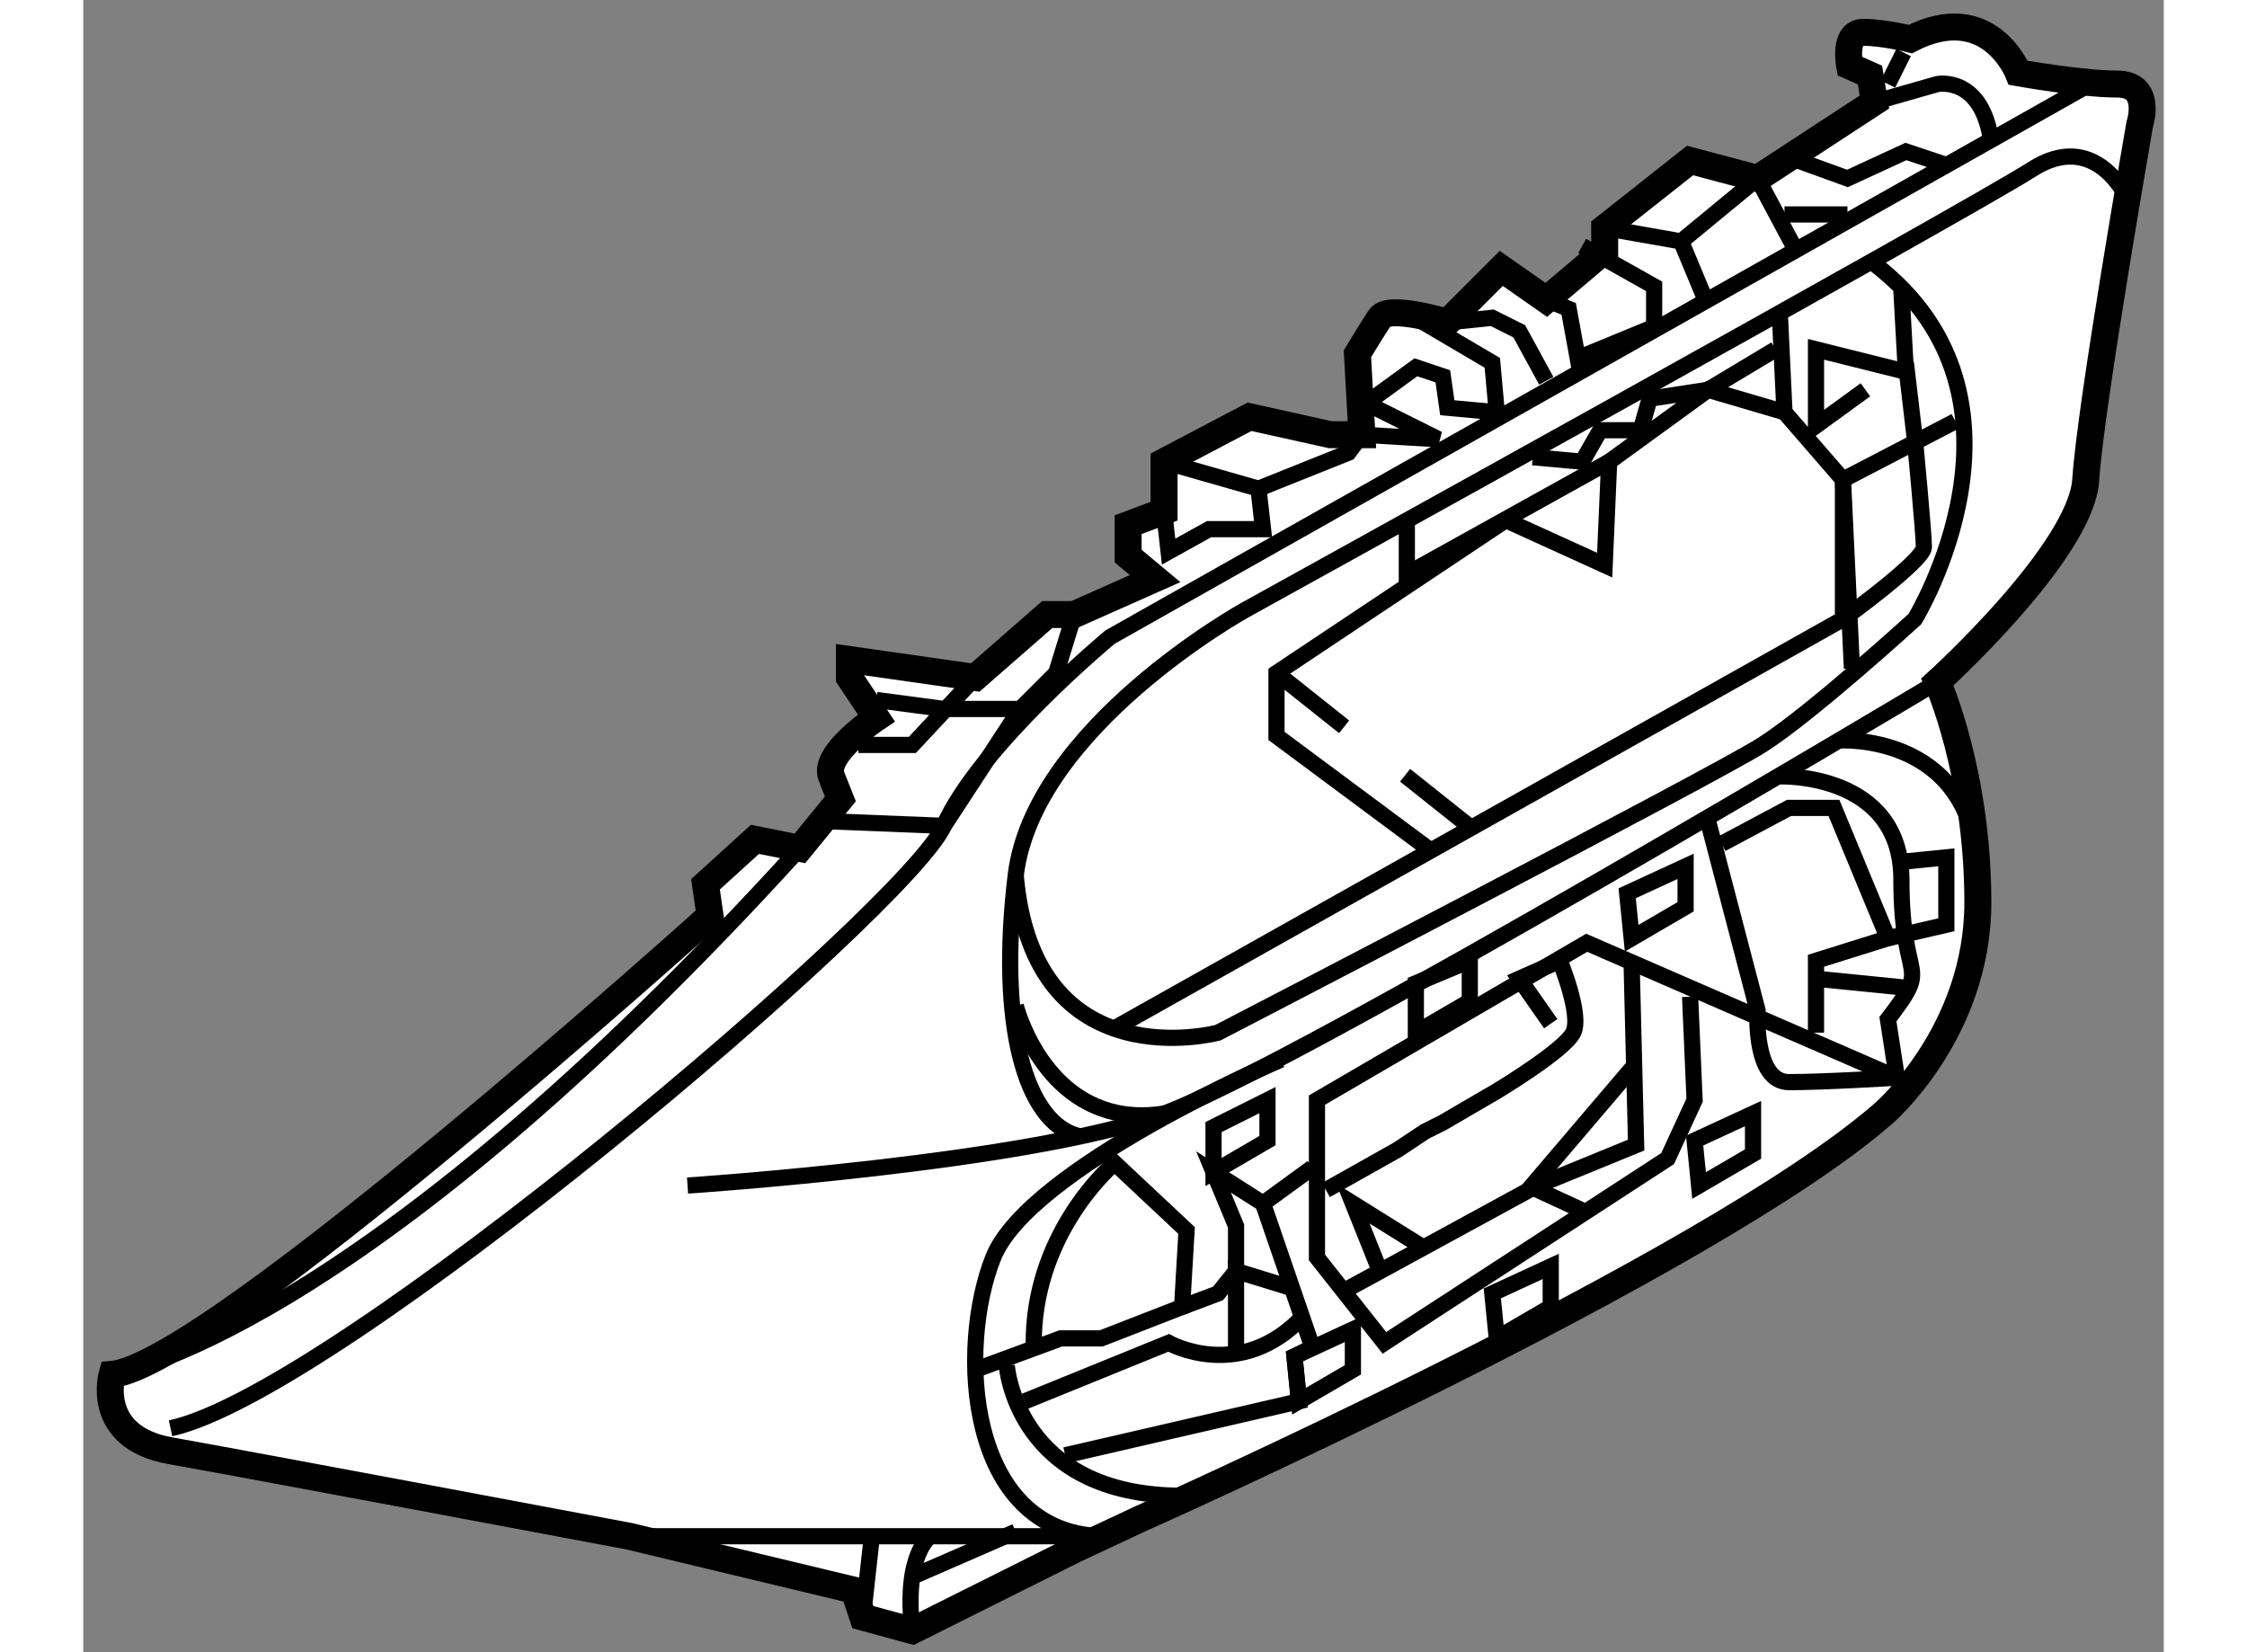 <?xml version="1.0" encoding="utf-8"?>
<!-- Generator: Adobe Illustrator 15.1.0, SVG Export Plug-In . SVG Version: 6.00 Build 0)  -->
<!DOCTYPE svg PUBLIC "-//W3C//DTD SVG 1.1//EN" "http://www.w3.org/Graphics/SVG/1.1/DTD/svg11.dtd">
<svg version="1.1" xmlns="http://www.w3.org/2000/svg" xmlns:xlink="http://www.w3.org/1999/xlink" x="0px" y="0px" width="244.8px"
	 height="180px" viewBox="188.132 118.359 38.564 30.625" enable-background="new 0 0 244.8 180" xml:space="preserve">
	
<rect x="188.132" y="118.359" width="38.564" height="30.625" fill="#808080" stroke="none"/>
	
<g><path fill="#FFFFFF" stroke="#000000" stroke-width="0.5" d="M223.999,119.708c0,0-0.542-1.375-2-0.625c0,0-0.5-0.125-0.875-0.125
			s-0.25,0.625-0.25,0.625l0.376,0.167l0.083,0.5l-2.167,1.417l-1.25-0.333l-1.583,1.25V123l-1.083,0.917l-0.834-0.583l-1,1
			c0,0-1.084-0.334-1.25-0.084s-0.416,0.667-0.416,0.667l0.083,1.5h-0.583l-1.5-0.333l-1.584,0.833v0.917l-0.666,0.25v0.583
			l0.5,0.417l-1.5,0.666H206l-1.334,1.167l-2.333-0.333v0.333l0.5,0.75c0,0-0.999,0.666-0.833,1.083s0.166,0.417,0.166,0.417
			l-0.75,0.917l-0.833-0.167l-0.917,0.833l0.084,0.584c0,0-9.251,8.334-11.084,8.5c0,0-0.332,1.166,1.084,1.416s8.5,1.584,8.5,1.584
			l4.166,1l0.167,0.5l0.917,0.25l3-1.5l1.25-0.584c0,0,10.5-4.667,13.75-7.5c0,0,1.75-1.499,1.75-3.916S222.5,131,222.5,131
			s2.667-2.417,2.75-3.75s1-6.583,1-6.583s0.25-0.75-0.417-0.75S223.999,119.708,223.999,119.708z"></path><path fill="none" stroke="#000000" stroke-width="0.3" d="M188.666,143.834c0,0,4.5-0.666,12.75-9.75"></path><polyline fill="none" stroke="#000000" stroke-width="0.3" points="202.5,132.167 203.5,132.167 204.666,130.917 		"></polyline><path fill="none" stroke="#000000" stroke-width="0.3" d="M225.333,119.917l-18.167,10.25c0,0-2.416,2-3.083,3.5
			s-11.249,10.501-14.333,11.167"></path><path fill="none" stroke="#000000" stroke-width="0.3" d="M199.333,140.334c0,0,6.333-0.418,8.833-1.334s14.334-8,14.334-8"></path><path fill="none" stroke="#000000" stroke-width="0.3" d="M226,122c0,0-0.583-1.25-1.75-0.5s-14.584,8.167-14.584,8.167
			s-3.917,2.167-4.25,4.917s0.167,4.583,1.167,4.833"></path><path fill="none" stroke="#000000" stroke-width="0.3" d="M221.333,123.25c3.25,2.5,0.75,6.584,0.75,6.584
			s-1.916,1.75-2.833,2.333s-10.084,5.333-10.084,5.333s-3.417,0.918-3.75-2.916"></path><polyline fill="none" stroke="#000000" stroke-width="0.3" points="219.583,124.25 219.666,126 218.25,125.584 216.416,126.917 
			216.333,128.834 214.5,128 210.25,130.834 210.25,132 213.166,134.167 		"></polyline><polyline fill="none" stroke="#000000" stroke-width="0.3" points="207.25,137.417 220.75,129.834 220.75,127.25 219.666,126 		
			"></polyline><polyline fill="none" stroke="#000000" stroke-width="0.3" points="221.833,123.75 221.916,125.25 220.25,124.834 220.25,126.25 
			221.166,125.584 		"></polyline><polyline fill="none" stroke="#000000" stroke-width="0.3" points="222.833,126.167 220.75,127.25 220.916,130.75 		"></polyline><line fill="none" stroke="#000000" stroke-width="0.3" x1="212.634" y1="132.729" x2="213.916" y2="133.75"></line><line fill="none" stroke="#000000" stroke-width="0.3" x1="210.25" y1="130.834" x2="211.503" y2="131.831"></line><polyline fill="none" stroke="#000000" stroke-width="0.3" points="212.666,128 212.666,129 216.416,126.917 		"></polyline><path fill="none" stroke="#000000" stroke-width="0.3" d="M205.416,137c0,0,0.446,1.786,2.01,2.01
			c0.224,0.032,0.47,0.032,0.74-0.01"></path><path fill="none" stroke="#000000" stroke-width="0.3" d="M210.333,138c0,0-4.666,2-5.333,3.667s-0.5,5.084,2,5.167h-8.75"></path><path fill="none" stroke="#000000" stroke-width="0.3" d="M220.666,132.084c0,0,2.418-0.167,2.584,2.333"></path><path fill="none" stroke="#000000" stroke-width="0.3" d="M204.666,143.75l1.584-0.583H207l1.5-0.583l0.083-1.417l-1.333-1.25
			c0,0-1.343,1.118-1.488,3.003c-0.008,0.107-0.012,0.218-0.012,0.33"></path><path fill="none" stroke="#000000" stroke-width="0.3" d="M219.583,132.75c0,0,2.25-0.083,2.25,1.917s0.583,1.499-0.25,2.583
			l0.167,1.084l-3.844-1.671L216,135.834l-5,2.916v2.917l1.25,1.583l5.25-3.416l0.5-1.084l-0.084-1.916"></path><path fill="none" stroke="#000000" stroke-width="0.3" d="M218.25,133.584l0.916,3.5c0,0-0.082,1.333,0.584,1.333s2-0.083,2-0.083
			"></path><polygon fill="none" stroke="#000000" stroke-width="0.3" points="217.833,134.417 217.833,135.167 216.833,135.75 
			216.75,134.917 		"></polygon><polygon fill="none" stroke="#000000" stroke-width="0.3" points="219.083,139 219.083,139.75 218.083,140.333 218,139.5 		"></polygon><polygon fill="none" stroke="#000000" stroke-width="0.3" points="215.333,141.833 215.333,142.583 214.333,143.166 
			214.25,142.333 		"></polygon><polygon fill="none" stroke="#000000" stroke-width="0.3" points="211.666,143 211.666,143.75 210.666,144.333 210.583,143.5 		
			"></polygon><polygon fill="none" stroke="#000000" stroke-width="0.3" points="213.833,136.167 213.833,136.917 212.833,137.5 
			212.833,136.584 		"></polygon><polygon fill="none" stroke="#000000" stroke-width="0.3" points="210.083,138.75 210.083,139.5 209.083,140.083 209.083,139.25 
					"></polygon><polyline fill="none" stroke="#000000" stroke-width="0.3" points="206.333,145.334 210.666,144.333 210.583,143.5 
			210.916,143.334 210,140.667 209.083,140.083 209.5,141.084 209.5,141.917 209.166,142.334 208.5,142.584 		"></polyline><path fill="none" stroke="#000000" stroke-width="0.3" d="M205.25,143.667c0,0,0.167,2.417,3.25,2.417"></path><path fill="none" stroke="#000000" stroke-width="0.3" d="M211.166,140.417l1.334-0.75l0.5-0.333l0.333-0.167l1-0.583
			c0,0,1.251-0.751,1.417-1.084s-0.25-1.333-0.25-1.333l-0.75,0.333l0.583,0.834"></path><polyline fill="none" stroke="#000000" stroke-width="0.3" points="218.5,134 219.75,133.334 220.583,133.334 221.583,135.75 
			220.25,136.167 220.25,137.5 		"></polyline><line fill="none" stroke="#000000" stroke-width="0.3" x1="214.916" y1="140.333" x2="216" y2="140.834"></line><polyline fill="none" stroke="#000000" stroke-width="0.3" points="212.166,141.917 211.666,140.667 213,141.5 		"></polyline><polyline fill="none" stroke="#000000" stroke-width="0.3" points="211.416,142.333 215.083,140.334 216.916,139.584 
			216.833,136.25 		"></polyline><line fill="none" stroke="#000000" stroke-width="0.3" x1="214.916" y1="140.416" x2="216.833" y2="138.167"></line><path fill="none" stroke="#000000" stroke-width="0.3" d="M205.583,144.334l2.667-1.084c0,0,1.334,0.75,2.5-0.5"></path><line fill="none" stroke="#000000" stroke-width="0.3" x1="220.25" y1="136.5" x2="221.916" y2="136.667"></line><polyline fill="none" stroke="#000000" stroke-width="0.3" points="221.833,134.334 222.666,134.25 222.666,135.5 221.583,135.75 
					"></polyline><polyline fill="none" stroke="#000000" stroke-width="0.3" points="215,126.834 215.916,126.917 216.25,126.334 217,126.334 
			217.166,125.75 218.25,125.584 219.5,124.834 		"></polyline><polyline fill="none" stroke="#000000" stroke-width="0.3" points="202,133.584 204.083,133.667 205.5,131.5 206.166,130.834 
			206.5,129.75 		"></polyline><polyline fill="none" stroke="#000000" stroke-width="0.3" points="212.833,124.25 214.25,125.084 214.333,126 213.416,125.917 
			213.333,125.334 212.833,125.167 211.916,125.834 213.25,126.5 211.833,126.417 211.583,126.75 209.916,127.417 208.166,126.917 
					"></polyline><polyline fill="none" stroke="#000000" stroke-width="0.3" points="215.25,123.917 215.666,124.084 215.833,125 217.25,124.417 
			217.25,123.667 215.916,122.917 		"></polyline><polyline fill="none" stroke="#000000" stroke-width="0.3" points="216.333,122.584 217.75,122.834 219.166,121.667 
			219.833,122.917 		"></polyline><path fill="none" stroke="#000000" stroke-width="0.3" d="M221.333,120.25l1.167-0.333c0,0,0.834-0.167,1,1.083"></path><polyline fill="none" stroke="#000000" stroke-width="0.3" points="219.916,121.334 220.833,121.667 221.916,121.167 
			222.666,121.417 		"></polyline><line fill="none" stroke="#000000" stroke-width="0.3" x1="217.75" y1="122.834" x2="218.166" y2="123.834"></line><polyline fill="none" stroke="#000000" stroke-width="0.3" points="213.416,124.334 214.25,124.25 214.75,124.5 215.25,125.417 		
			"></polyline><polyline fill="none" stroke="#000000" stroke-width="0.3" points="208.166,127.834 208.25,128.584 209,128.167 210,128.167 
			209.916,127.417 		"></polyline><line fill="none" stroke="#000000" stroke-width="0.3" x1="221.583" y1="119.917" x2="221.874" y2="119.333"></line><polyline fill="none" stroke="#000000" stroke-width="0.3" points="202.833,131.334 204.083,131.5 205.5,131.5 		"></polyline><path fill="none" stroke="#000000" stroke-width="0.3" d="M203.833,146.834c0,0-0.499,0.334-0.333,1.75"></path><line fill="none" stroke="#000000" stroke-width="0.3" x1="202.75" y1="146.834" x2="202.583" y2="148.334"></line><line fill="none" stroke="#000000" stroke-width="0.3" x1="205.416" y1="146.75" x2="203.5" y2="147.584"></line><line fill="none" stroke="#000000" stroke-width="0.3" x1="210.916" y1="140" x2="210" y2="140.667"></line><polyline fill="none" stroke="#000000" stroke-width="0.3" points="210.583,142.25 209.5,141.917 209.5,143.334 		"></polyline><path fill="none" stroke="#000000" stroke-width="0.3" d="M220.75,129.834c0,0,1.5-1.084,1.5-1.334s-0.167-2-0.167-2l-0.167-1.417
			"></path><line fill="none" stroke="#000000" stroke-width="0.3" x1="219.666" y1="122.334" x2="220.833" y2="122.334"></line></g>


</svg>